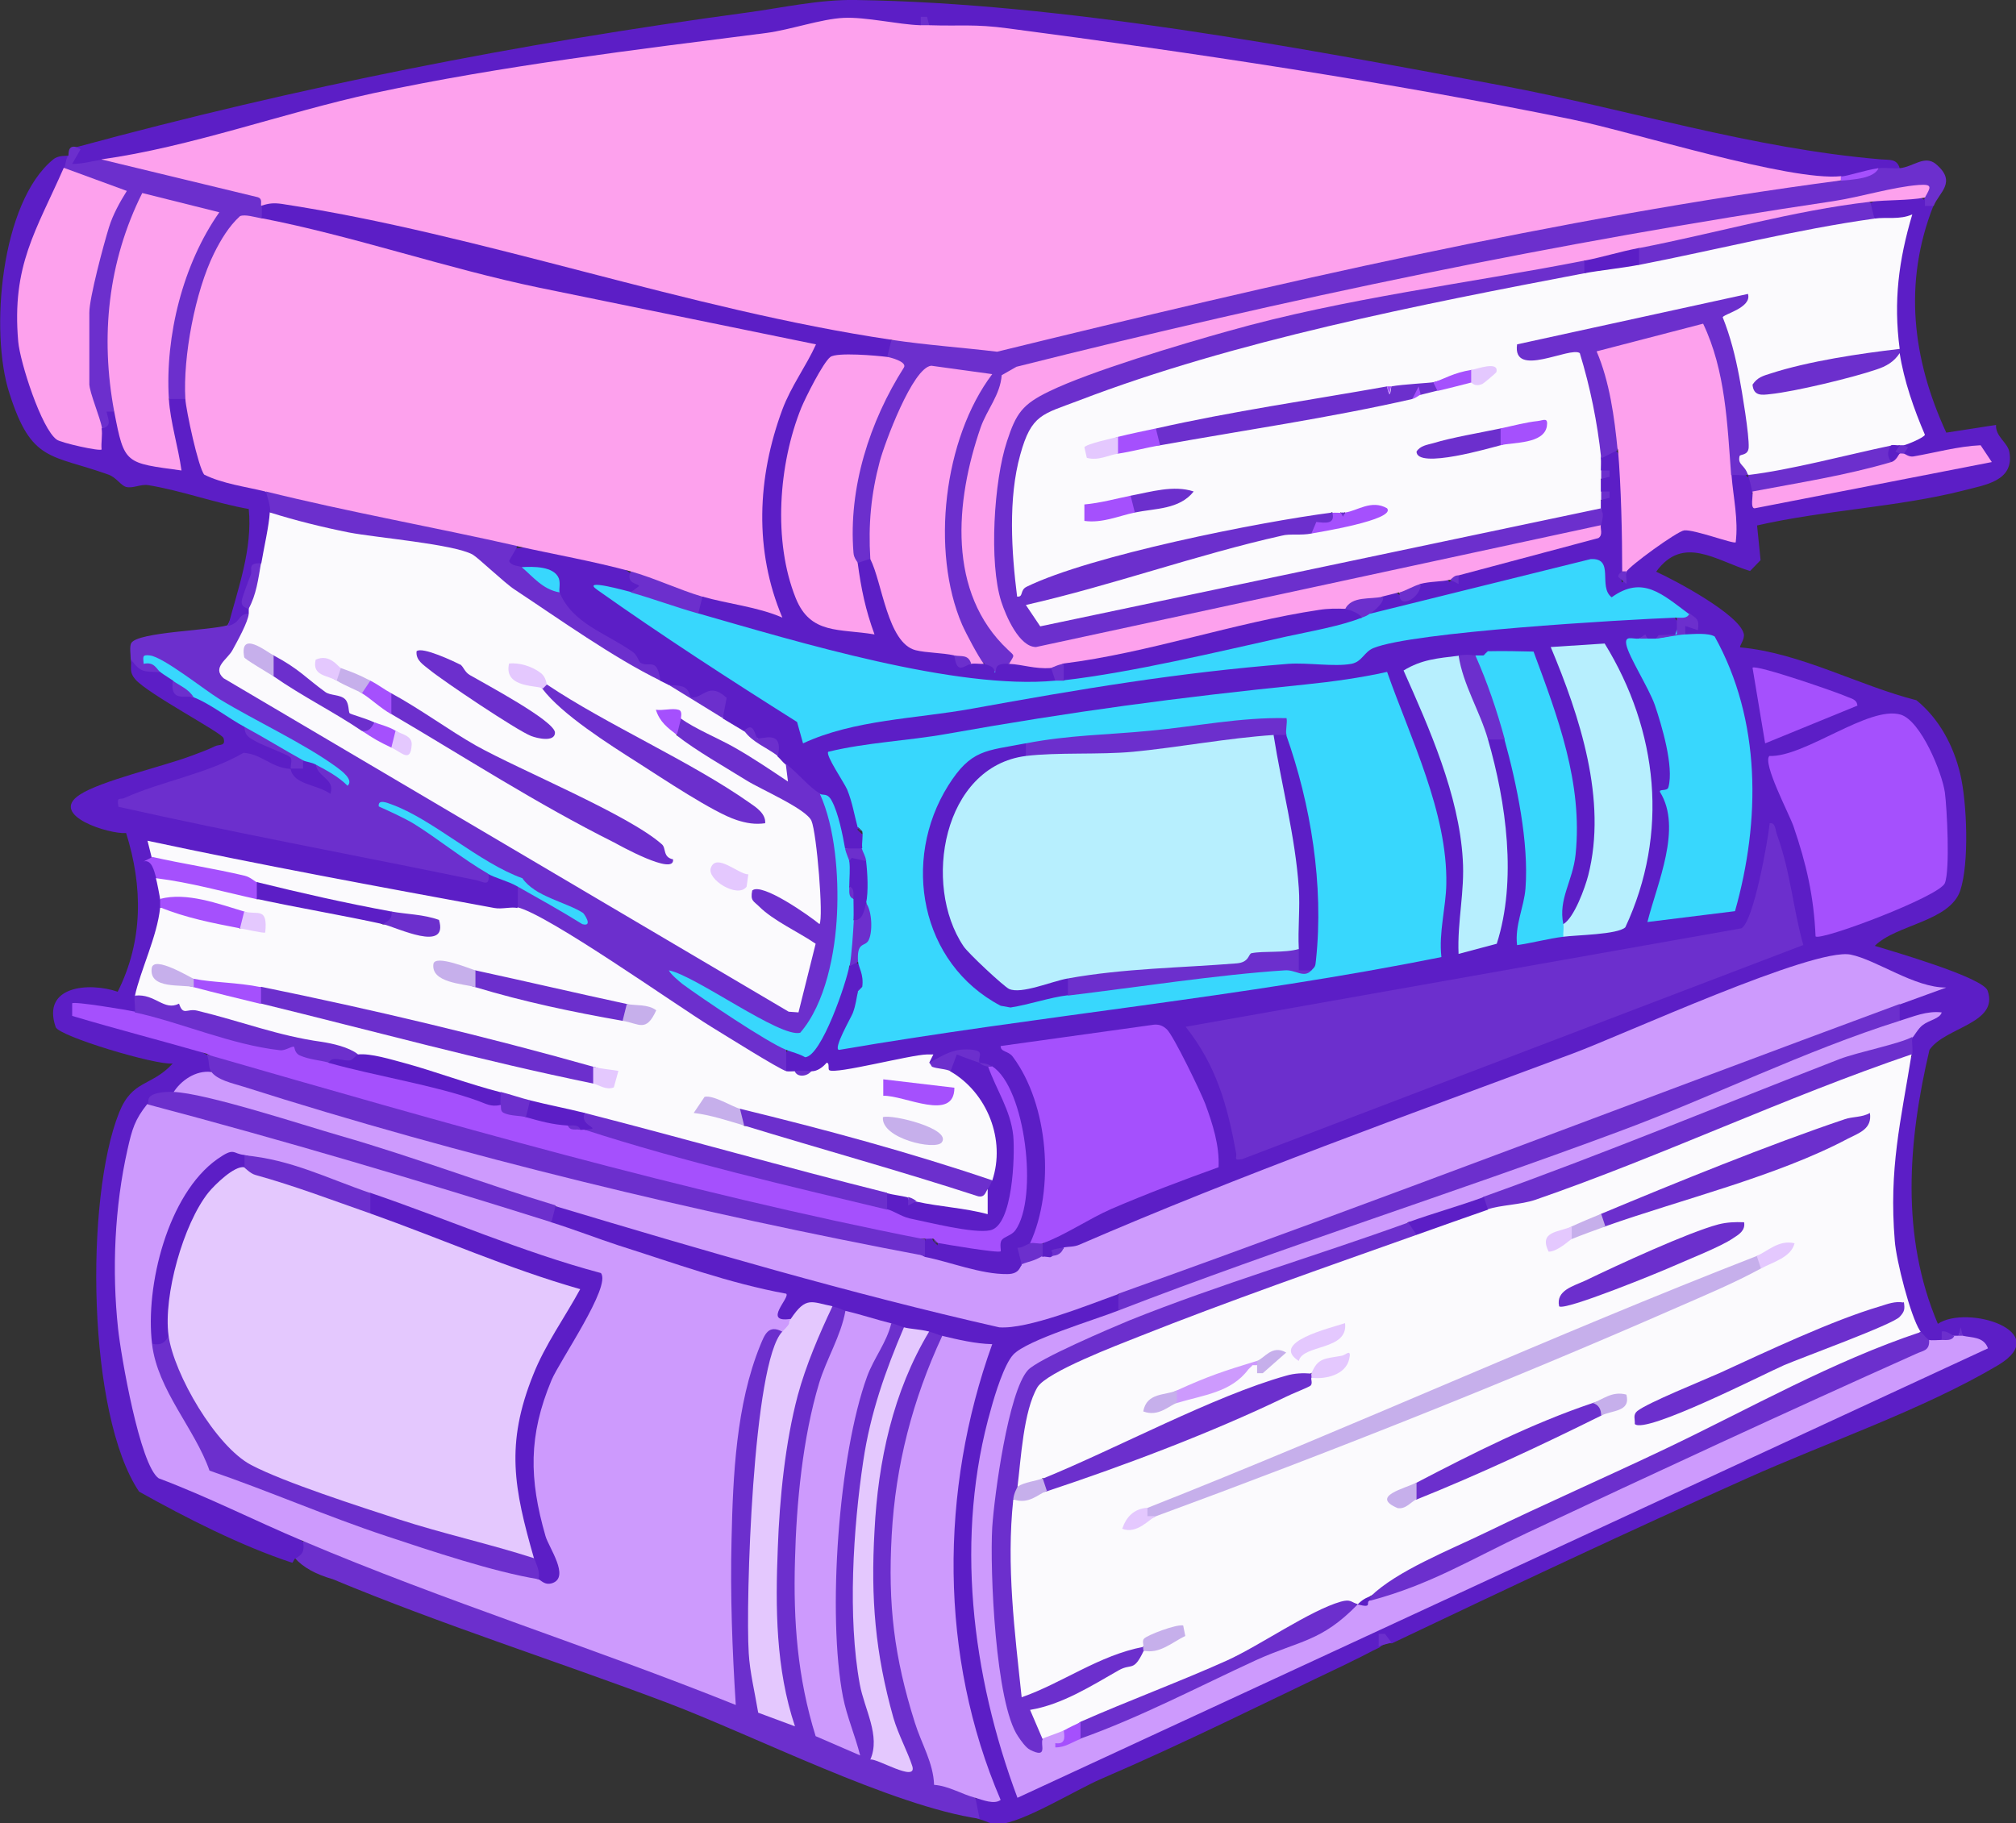 <?xml version="1.0" encoding="UTF-8"?>
<svg id="Layer_1" xmlns="http://www.w3.org/2000/svg" version="1.1" viewBox="0 0 575.4 520.4">
  <rect x="0" y="0" width="575.4" height="520.4" fill="#333333" stroke="none"/>
  <!-- Generator: Adobe Illustrator 29.6.1, SVG Export Plug-In . SVG Version: 2.1.1 Build 9)  -->
  <defs>
    <style>
      .st0 {
        fill: #6c2fcd;
      }

      .st1 {
        fill: #b7effe;
      }

      .st2 {
        fill: #e4c8fe;
      }

      .st3 {
        fill: #5c1ec6;
      }

      .st4 {
        fill: #38d7fd;
      }

      .st5 {
        fill: #cd9afd;
      }

      .st6 {
        fill: #fbfafd;
      }

      .st7 {
        fill: #a550fd;
      }

      .st8 {
        fill: #c6afeb;
      }

      .st9 {
        fill: #fda1ed;
      }
    </style>
  </defs>
  <g id="mPwRdv.tif">
    <g>
      <path class="st3" d="M549.4,56.4c1.6-.2,2.1.9,2.4,2.4-8.6,21.9-6,43.7,3.7,64.7l14.2-2.2c-.2,3.3,3.3,5,3.8,7.7,1.5,8.4-7,9.4-13,11-18.8,4.8-39.9,5.6-59,10l1,9.9-3,3.1c-9.8-3-19.1-10.4-26.8.2,5.5,2.5,23.7,12.2,25,17.7.4,1.6-1.4,3.6-1,3.9,17.3,1.6,33.5,10.8,50.3,15.1,6.5,5.3,10.6,13,12.5,21.1,1.9,8,2.6,25.3,0,33.2-3,8.9-18.3,9.7-24.4,15.8,5.2,1.6,30.9,9,32.2,12.8,3.3,9.4-12.2,10.4-16.6,16.9-6.1,26-8.3,53.1,2.4,78.2,8.4-5.6,33.2,2.2,17.2,11.8-21.4,12.7-49,22.1-71.9,32.4-34,15.2-67.5,31-101.1,47-1.5-.1-2.5.2-3.6,1.2-2.4,1.1-4.8,2.5-7.2,3.6l-2.4,1.2c-23.8,11.3-45.4,22.2-69.8,32.7-7.2,3.1-22.5,12.6-29.2,12.9-2.6.1-3.8-1-5.3-1.3-3.3-.9-4.6-4.2-1.2-6,.7-2.3,1.8-2.2,3.6-1.4-16.3-40.5-15.3-84.6-2.8-125.9-5.2.1-8.7-1.4-10.5-4.5-1.5,3.2-3.2,2.1-3.6-1.2-2,3-6.2,2.5-7.2-1.2-2.2,2.6-3,2.1-3.6-1.2-3.9,2.7-11,.6-13.2-3.6-2.3,2.6-3.2,2.2-3.6-1.2-1.1,1.8-3.2,2.2-6.4,1.2-2.1,2.2-4,3-5.6,2.4-4.1,4.2-7.9-.3-4.6-5-20.4-5.4-40.6-12-60.5-19l-3.2-3.6c-3.4-1.1-2.2-4.8,1.2-4.8l7.1.5c39.8,11.3,79.8,21.9,119.9,31.8,10.7-1.4,21.2-4.3,31.4-8.8l2.2,1.8c3.7.2,3,3.2,0,4.8l-.4,1.9c-9.6,3.5-18.9,7.7-27.9,12.4-17.3,36.5-13.5,84,1.5,121.3l269.9-125c-1.2-.4-2-1.5-2.2-3.3h-1.2c-.3,1-.7,1-1.2,0-1.3.3-2.5.7-3.6,1.2-.2,3.5-2.8,3.4-3.6,0-2.8,2.3-4.2.7-2.4-2.4-.9.2-2.3.5-2.8-.1-10.1-14.3-7.6-60.3-2.5-76l2.9-3c-3.3-1.6-3.1-2.9,0-4.8-.5-2.1-1.7-3.7-3.6-4.8-3.7-.2-3-3.2,0-4.8-.6-2.1.8-3.5,4.1-4.1-7-5-21.8-10.1-30.1-5.6-68.8,26.3-140.2,54-210.7,81.4l-1.9-2.2-3.6,2.4c-.5,3.2-1.6,3.1-2.4,0-3.4,0-3.3-2.8,0-3.6,2.1-4.5,11.3-8.8,16.5-11,9.5-4.1,19.2-7.8,28.9-11.5,1-.4,2.2-.6,3.3-.6,0-4.6-12.1-36.7-16.3-36.9-1.9-.1-38.3,3.4-38.3,5.3,5.2,9.5,8.4,19,8.9,30.2.3,7.3.2,21.4-6.6,24.6.4,2.1-.6,4.8-2.4,6,4,4.6-3.5,4.8-7.3,4.7-5.3-.2-17.9-2.8-20.2-7.1-3.5-.5-3.3-4,0-4.8.4-3.1,1.1-2.8,2.4,0l1.2,1.2c0-1,.4-1.8,1.3-2.2l13.7,2.1c14.4-11.2,8.7-36.4.5-50.3l-3.6-1.2c-1.6-2.7-6.1-4.7-9.5,0-1,.4-3.9.5-4.8,0-.7-.4-1.2-.8-1.2-1.1,0-.9,2.3-.3.7,1.1-1.3,1.1-31.9,6.6-33.1,2.4-1.5.7-3.3,1-4.8,0-.7,2.4-1.8,2.4-2.4,0-2.7-2-3.9-4.8,0-6,1.8-1.8,3.8-2,5.5-.2,4.7-7,7.5-15,9.8-23.1l2.6-.7c.9-2.5,1.7-2.9,2.4-1.2,4-.1,4.9,5.7,1.2,7.2l-1.2,1.2c2.3,1.2,2.6,3.6.8,7.2l-3.3,6.6c56-8,111.9-16.4,167.8-25l-1.3-.5c5-26.9-3.7-50.7-14.1-75.6.5-2.7.2-3-1.1-1-51.3,6.5-103.4,13.4-154.2,21.8,3.4,5.4,6.3,11,7.3,17.4l-1.9,2.4,1.2,1.2c3.5,1,3.3,3.7,0,4.8.4,2.4-4,2.1-4.8,0l-1.6-.3c-.4-6.1-2.2-11.2-5.6-15.2-4.5,3.1-8.3-4.5-9.6-8.4-2.6,1.2-3.6.1-2.4-2.4l-1.7-3.4c-3.1-1-5.7-2.3-7.9-3.8-1.5,3.3-7.2-.4-6-3.6-1.8-1.6-2.3-2.6-1.5-4.8-4.6-.3-9.3-1.9-14-4.8-2.3,2.3-2.9,2-2.4-1.2-6.6-5.4-13.9-10.3-21.8-14.7-6.4-3.3-8.7-6.8-7-10.5-2.8-4.1-5.7-5.4-10.8-7.2-5.1,5.9-8.8-6.3-1.2-6,10.2-1.6,24.2,1,32.4,7.2,5.3,4.2,5.3,6.2,0,6l-1.9,2,50.9,33.6,1.6,4.1c49.8-10.6,103.5-20.1,154.4-21.6l6.4-4.5c27.8-5.9,58.2-7.9,86.3-7.9l.7,1.6c6,2.3-1.5,5.8-6,6-.3,2.4-1.5,2.3-2.4,0-.8-.5-1.5-.3-2.4,0l-.9,2.5c6.5,12.2,13.1,25.5,11.8,39.8l-1.5,2.7c2.3,10.7,1.1,21.7-3.5,33,.9.4,17.5-2.1,19.6-2.5,1.4-.3,4.1-20.6,4.3-25.7.9-17.1-2-33.6-9.8-48.9-3.5.8-5.8,0-6.8-2.2-2-.6-1.6-2.6,1.2-6-4.3-.6-8.6-2.4-13.1-5.1l-3.5.2c-8.6,4.9-9.9-.4-10-8.1-20.8,4.5-41.7,9.5-62.6,15l-2-2c-.7-1.9.5-3.6,3.6-4.8,1-2.6,2.7-3.1,4.8-1.2,1.9,1.4,3.9.6,6-2.4-.2-3.9,6.7-4.3,8.4-1.2l2.4-1.2.4-2.6,38.7-9.7c-1.7-.3,0-1.5,1.6-2.1-3-1.1-2.5-3.4,0-4.8-2.3-.7-2.3-1.7,0-2.4.7-1.1.7-1.9,0-2.4-3.2-1.1-3.2-2.5,0-3.6.7-1.1.7-1.9,0-2.4-3.2-.8-2.9-2.1,0-3.6,0-3.5,2.1-5.1,4.8-2.4,3,4.1,4.1,9.6,3.3,16.4,1.2,7.2.5,13.4-2.1,18.4,0,3.4.4,3.4,1.2,0-1.4-3.7,6.2-8.8,9.6-10.6,8.4-4.4,10-4.1,19.3-.7l-1.1-13.9,2.2-2.4c.4-3,2-3,4.8,0,3.6.2,4.3,2.9,1.2,4.8,1.3.2,2.2.8,2.8,1.9l61-11.9c.2,0,.4-.4.5-1.3l-19.5,3.6c-1.7,0-1.8-1.4-1.6-3.1-.9-.4-.9-1.2,0-2.4-.5-2.5.8-3,2.7-3.7-2.3-6.3-4.2-12.8-5.8-19.5l1.9-3.2c-1.1-.3-1-.7,0-1.2l-2.8-3.4c-.6-10.7.2-21.2,2.3-31.6-3,.6-5.3,0-6.7-2.1-3.5.6-4.2-3.2-1.2-4.8,3.6-2.3,12.1-3.9,15.6-1.2h0Z"/>
      <path class="st3" d="M279.6,303.4l2.4,1.2c7.9,8.6,10.5,23.2,8.8,34.5-1.6,10.8-2.7,15-14.9,14.5-5.6-.3-21.4-3-22.7-8.2-3.4-1-3.4-3.8,0-4.8,2.2-3,5.1-2.4,6,1.2l2.4,1.2,3.1-1.8,14.9,2.3c.7-1.2,1.5-2.6,2.4-4.1-2.3-2.1-1.9-2.8,1.2-2.4l-1.8-2.4c2.4-9.7-1.8-20.2-10-25.8l-.2-3c-5.1-4.6,6-7.9,8.4-2.4h0Z"/>
      <path class="st0" d="M86.5,217c4.7,3.2-.2,6.3-3.6,2.4-3-2.8-7.6-5.3-13.7-7.4-2-1.9-2-3.2.5-4.6,6,.2,13.5,4.5,16.8,9.6h0Z"/>
      <path class="st0" d="M70.9,175.1c.6.1,1.1.3,1.6.6,2.2,1.5-5.2,13.4-7.6,15.6,54.4,32.1,108.4,64.1,162,96,.6-5.1,1.4-10.9,2.6-17.3l-13-8.3c-12.7-15.7,8.3-9.5,15.5-2.5,1.1-.9-.7-27.5-6.5-27.2-11.7-5.6-22.4-12.3-32.2-20.3v-2c-2-2.6-2.7-4.5,1.2-4.8l2.8-1c8.9,4.1,16.8,9.3,25,14.8.8.5,1.4.2,2.1-.6,3.9,3.1,6.5,6.6,9.6,8.4,8.7,14.2,9.1,38.6,3.9,54.7-2.4,7.6-6.4,19.6-15.9,14.5,1.8.7,2.7,1.7,2.4,3.9v6c-.2,1-.8,1.7-1.8,1.9-24.5-15.4-49.2-30.6-74-45.8l-1-2.8c-3.6,0-3.3-5.4,0-6,21.2,11.3,12.2,4.9.7-1.2-2.7-1.4-11.5-6.1-9.1-2.4,3.5,2.3,2,4.7-2.1,4.7-32.2-6.6-64.4-13.2-96.7-19.9-6.9,0-11.6-3.7-7.5-8.1l26.4-9.2c8.5-5.7,17.1-4.2,23.6,2.6,4.5,2.6,6.9,2.2,7.2-1.2.8-1.8,4,.8,3.8.7l-28.2-15.8c-6.5-4-12.8-8.2-19-12.6l-1,1.2c-2.5,5-7.9.6-8.4-3.6,0-1.3-.4-3.7.2-4.6,2.1-3.1,22.2-3.5,27.4-5,2.5-5,4.5-6.2,6-3.6h0Z"/>
      <path class="st0" d="M241.2,374.1l1.9,2.7c-10.6,23.7-14.3,49.1-14,75.3.1,11.8,1,31.2,5.5,41.7.1.3,6,2.9,6.3,2.8-7.8-31.9-6.1-69.9,3.4-101.9,1.6-5.2,5.7-14.8,10.1-17,1.5.4,2.6.9,3.6,1.2l.6,4.8c-13.3,33.7-17.6,75.1-7.2,109.6-.8,5.9,1.2,9.1,6,9.7-11.5-26.2-13.2-58.6-7.8-86.9,1.4-7.5,7.5-31.6,13.2-35,.8-.4,1.6-.8,2.4-1,1.4.4,2.7,1,3.6,1.2v5.7c-17,39-16.1,82.5.6,120.5,5,.7,8,2.6,9,5.7l1.2,6c-25.1-3.7-64.2-23.7-89.6-33.3-31.6-11.9-63.8-22.1-95-35.1-4.9-1.4-8.5-3.4-10.8-6-.7-2.4,0-3.8,2.4-4.8l5.9.7c37.7,13.4,75.2,27.3,112.6,41.7,4.6,5.6,5.3,4.5,2.2-3.4-3.6-21.5-1.1-63.1,4.1-85.1,1.4-5.9,6.2-23.1,12-13.8l.9,2.8c-5.9,17.3-13.7,90.5-5.5,104.3.1.2,3.6,1.5,3.8,1.4-5.5-37.3-4.9-78.5,11.5-113.4l3.7-2.2c1.7.3,2.7,1,3.6,1.2h0Z"/>
      <path class="st3" d="M37.4,188.3c2.9,3.9,3.7,3.3,8.4,3.6,1.7-1.8,4.3,0,3.6,2.4,1.1,2.3,3.1,3.9,6,4.8,3-1.5,11.2,4.1,14.4,6.6.3.2.2.9,0,1.8,0,2.7,1.6,3.2,3.5,4.3,1.4.8,8.7,3.6,9.5,4.3s0,2.5.2,3.4c-5.6-.3-8.3-4.3-13.5-4.6-10.3,6-23.4,8.1-34,12.9-1.4.6-2.2-.6-1.7,2.5,33.8,7.6,68,13.9,101.9,20.9,2.3.5,4.2,2.1,3.7-1.8,2-1.3,8.5,1.1,8.4,3.6v6l-1.7,2.3c-33.5-4.6-67-10.8-100.7-18.7l-2,2c1.5,2.5-2.1,1.3-2.1,1.1.5-1.5,8.5,1.7,3.3,4.9,3.5.8,4.6,4.3,1.2,6,2.5.3,2.4,1.5,0,2.4,2.3,1.5,2.6,4.1.9,7.8-1.1,5-4,15.5-8,17.4,3.2,1.1,3.4,3.6,0,4.8,0,1-.5,1.8-1.4,2.2l-10.8-1.7c11.8,2.2,22.7,6.1,32.5,11.6,3,1.6,4.5,2.7,1.2,4.8-2.5,3-6.1,4.9-10.8,6-1.3,1.8-3.7,3-7.2,3.6l1.1,2.5c-13.2,30.7-9.3,71.9,3.3,102.2l35.4,15.4,4.5,4.6c.5,2.5-.2,3.7-2.4,4.8-.3.6-.6,1.1-.7,1.1-14.6-4.8-30.3-12.8-43.7-20.3-14.8-22-15.5-83.7-5.7-108.2,3.8-9.5,9.1-7.3,15.3-14-4.9.5-32.5-7.8-33.4-10.4-4.1-11.8,9.5-12.9,17.7-10.1,7.3-14.6,7.2-30,2.4-45.3-4.7.4-22.2-5-13.3-10.9,6-4,23.8-8.1,31.8-11.1,2.2-.8,4.9-1.8,6.9-2.8,1.3-.6,3.1.1,2.4-2.3-.4-1.5-21.6-12.6-25.2-16.8-1.7-2-1.1-3.1-1.2-5.4h0Z"/>
      <path class="st3" d="M90.1,218.2c.7,3.9,5.6,4.1,4.2,8.4-4-2.8-10.5-2.5-11.4-7.2,1.2,0,2.4,0,3.6,0v-2.4c.7-2.5,3.7-1.2,3.6,1.2h0Z"/>
      <path class="st3" d="M542.2,48c-1.7,3.4-4.3,3.2-6,0-3.1,1.8-7.4,3-10.8,2.4-4.2,1.3-11.2,1.6-15.9,1-77.8-19.2-162-36.7-242.6-41.7l-1.8-2.4c-1.1-.7-1.9-.7-2.4,0l-2,2.3-15.4-1.9C177.9,16.4,106.6,26.9,40,46.1l-11-.5c-1.8,5.7-13.2,3.2-7.2-3.6C85.2,24.8,147.9,12.4,213.1,3.6c9.8-1.3,20.7-3.8,31.2-3.6,59.4.9,125.4,13.4,184.2,24.4,36.3,6.8,71.4,18,108.4,21.1,2.2.2,4.5-.3,5.3,2.5Z"/>
      <path class="st0" d="M551.8,58.8h-2.4v-2.4l-1.6-1.7c-85,12.7-172.3,31.2-256.9,52.2-2.2.6-8.1,13.7-9.1,17-6.7,22.1-8.9,44.8,9.4,62,.7,3.2,0,3.3-3.1,3.4-1,4.5-7.3,5-7.2,0-4.6-1.7-7.3-7-9-11.6-8.1-22.3-5.2-48.5,6.9-68.9.1-.7-12.1-2.5-12.8-2.2-6.8,2-18.4,42.7-15.3,49.3l-2.2,3.5c1,3.3-1.7,4-3.6,1.2-2.7,1.3-3.2,0-3.6-2.6-2.8-17,5.4-38.6,13.9-53.1-1.6-.2-1.9-1.3-1.9-3-3.4-1.1-2.2-4.8,1.2-4.8,9.6-1.6,19.6-1.2,30,1,74.5-18.4,149.4-35.7,225.4-46.8l15.6.3c3.6-.9,7.2-2.1,10.8-3.6,1.9-.2,4.1.2,6,0,3.8-.4,7-3.8,10.2-1.2,6.2,5.2.9,8.1-.6,12h0Z"/>
      <path class="st3" d="M19.4,44.4c1.8,2.6,1.4,3.8-1.2,3.6l1.1,3.4C7.2,72.4,1.9,98.1,14.9,119.9c3.3,5.4,10.4,8.2,14.1,2.5.3-7.6,1.5-9.2,3.6-4.8l2.7,1.2c1,9.7,3.8,12.2,13.5,12.8l-2.7-14.8,2.2-2.8c0-3.5,4-3.4,4.8,0l2.5.9,4.5,18.9,14.3,3.7,1.5,2.8c3.4,1.7,4.9,3.7,1.2,6,3.9,1.2,1.4,14.1-2.4,14.4-2.4,3-4,9.4-3.6,13.2,1.1.4,1.1.8,0,1.2-3.6.4-2.1,2.5-6,3.6,2.9-10.9,7-22,5.9-33.4-9.6-1.7-19-5.2-28.6-6.8-2.2-.4-4.4,1-6.4.5-1.5-.4-2.8-2.7-5-3.5-16.5-5.9-22-3.4-28.3-23.2C-3,94.9.2,57.7,15.2,45.5c1.6-1.3,3.8-.9,4.2-1.1Z"/>
      <path class="st0" d="M21.8,42l1.2.6-2.4,4.2c2.9,0,5.6-.8,8.4-1.2,5.9-1.5,45.5,7.5,46.9,9.7,1.2,1.9.9,2.4-1.3,3.5,3.3.7,3,2.1,0,3.6-.8,2-2.5,2.4-4.9,1.4-10.8,13-13.8,31.3-14.3,47.9l-2.3,2.2h-4.8l-2.5-3.3c-.7-17.2,5-33.7,12.2-48.8-.3-.8-15.7-4.4-16.1-3.7-8.8,13.2-9.6,39.5-7.4,55l-1.7,4.4h-2.4c.5,2.3,1.6,4.1-1.2,4.8-3.8.2-7.2-10.7-3.6-12.6-.9-.2-2.1-.5-2.4-1.3-.6-1.6-1-18.7,2.4-19-.6,0-1.1-.2-1.6-.5-2.3-1.4,5.7-29.5,8.6-32.8l-13.5-5.3-.8-2.8c.5-1,.4-2.6,1.2-3.6.2-.1-.4-3.2,2.4-2.4h0Z"/>
      <path class="st0" d="M397.1,468.8c-.9.5-2.3.6-3.6,1.2v-3.6h1.8l1.8,2.4h0Z"/>
      <path class="st0" d="M386.3,473.6l-2.4,1.2c.8-.4,1.6-.8,2.4-1.2Z"/>
      <path class="st6" d="M548.2,380.1l-5,4.3c-51.5,23.5-102.2,47.3-152.1,71.2-.6,1.5-2,2.4-3.6,2.4-24.7,12.2-50,23.5-76.1,34l-3-.4c-.6,3.1-2.2,4.6-4.8,2.4-.9,2.3-4.4,5.5-6,2.4-3.2,2.5-6.3-7.8-5.1-9.4,11.6-5.1,22.9-10.3,33.8-15.8,2-2.1,2-2.5,0-1.2-.7,1.5-2,2.4-3.4,3.1-4.5,2.2-30.6,14.3-32.5,12.6-3.3-2.9-6.1-50.5-3.1-55.5.5-.8,1.1-1.5,1.8-2.2,2.1-1.9,7.5-4.9,9.6-2.4l2.3-2.5c24.6-9.4,49.5-19.8,73.2-29.9,4.4-2.9,4.4-3.3,0-1.2-2.2,2.1-5.5,3.4-9.7,3.8-21.7,8.7-43.3,17.7-64.8,26.9l-2.2-.8c-.6,3.5-4.5,4.7-7.2,2.4l-2.2-1.8c.3-13.3,2.2-31,17-35.4,28.6-12.5,59.7-23.6,90.1-33.8,2.9-1,5.9-1.4,8.9-.9,3.8-4.8,14.5-8.3,20.4-7.2,2.4-3,6.5-4.6,12.1-4.8,34.5-13.7,69.1-26.9,103.9-39.5h5.1c-3.1,19.3-6.5,32.6-4.8,53.3.4,5.5,4.4,21.3,7.2,25.7h0Z"/>
      <path class="st6" d="M535,62.4c3.4-.5,7.2.4,10.8-1.2-3.9,13.1-5.4,24.8-3.6,38.4-7.5,3.7-7.5,4.1,0,1.2,1.2,7.8,4.1,16.1,7.2,23.3-.2.8-5,2.8-6,3-.4,1-.8,1-1.2,0-1.6,2-2.4,2-2.4,0l-2.4,3c-11.7,2.8-23.4,5.3-35.2,7.4l-3.2-2c-4.1-.4-5.5-6.1-2.2-8.2-1-12.3-3.5-24.7-7.1-36.8l1-2.3-55.3,12.1h3.6c10.5-3.1,14.9-4.3,16.8,9.8,2.7,7.4,3.1,14.3,1.1,20.6.1,1.2,0,2.4,0,3.6,1.9.4,1.7,1.4,0,2.4,0,1.2,0,2.4,0,3.6,1.7.7,1.7,1.7,0,2.4v2.4c.3,1.1.2,2.2-.9,2.6l-158.1,33.2c-3.1,1.1-8.3-7.9-6.4-9.3,24.4-8.1,49.4-15.1,74.5-21,2.6-.6,7.5-1.4,8.2,1.6,3.1-2.2,6.8-3.6,11-4.2l-1.4-1.8c-.3.6-.7.6-1.2,0-.5,3.1-1.5,2.9-2.4,0-2,1.1-4.1,2.2-6.4,3.3-26.9,4.5-54.6,9.7-79.8,19.9-.4,1.7-3.4,3.1-4.9,1.9-3.2-2.6-2.7-24.4-2.4-29.7,1.7-24,9.4-27.1,31.1-33.7,42.7-13,85.9-25,130.3-31,1.3-.2,2.6.3,4,.9,3.1-3.4,11.5-5.2,15.6-2.4,1-.8,2.1-1.6,3.2-2.3s2.2-1.2,3.4-1.4c17.6-4,35.4-7.6,53.2-10.8,2.6,0,5,.3,7.4,1.3h0Z"/>
      <path class="st9" d="M74.5,62.4c2.3-.8,4.6-1.2,7-1,50.3,14.1,100.4,24.4,150.3,34.3,2,1,3.3,2.1,2.6,4.3-14.1,22.3-19.4,49.1-9.7,74.3.1,1,0,2-.4,2.7-1,1.5-19.4-2.7-22.2-3.8l-1.7-2.9c-5.8,2.6-16.4-2.6-20.4-7.2-10.7-2.9-21.6-4.8-32.4-7.2-17.5-.2-36.1-4.6-53.3-8.8-6.6-1.2-13.2-2.6-18.6-6.8-5.7-1.4-12.1-2.2-17.4-4.8-1.7-2-5.2-18.4-5.4-21.6-.7-12.1,2.8-30.7,8.2-41.6,1.9-3.8,4.2-7.7,7.4-10.6,1.4-.6,4.3.3,6,.6h0Z"/>
      <path class="st5" d="M157.3,348.9c6.7,2.1,13.1,4.6,19.2,6.6,15.8,5,31.5,10.8,47.9,13.8,1.2,1.1-6.9,8.4,1.2,7.2,3.5,1.7,1.1,5.4-2.4,3.6-3.9-2.1-5,1-6.2,3.9-6.9,16.9-7.8,37.3-8.2,55.3-.4,15.9.2,31.6,1.2,47.4-40.8-16.4-83-29.6-123.5-46.8-13.8-5.8-27.1-12.6-41.2-17.9-5.4-3.7-10.8-35.2-11.6-42.7-1.8-16.7-1-34.8,2.7-51.2,1.3-5.8,2.1-8.5,5.6-12.9,3.1.2,6.2.4,9.3.8s6.1.9,9.1,1.6c32.6,8.5,66,17.4,96.7,31.1h0Z"/>
      <path class="st6" d="M76.9,146.3l5.6-.9c17.6,3.7,35,7.1,52.4,10.3,16.1,12.6,33,25.6,51.1,35.6l2.4,3c.8.4,1.6.8,2.4,1.2,2.7.6,4.8,1.8,6.4,3.8,4.3-.1,9.3,1,9.1,5.8l6,3.6c3.1,1.5,6.2,3.3,9.2,5.5l.4,1.7c.8.7,1.5,1.7,2.4,2.4l.6,4.8c-5.1-3.4-10.1-6.8-15.4-9.8-4.6-2.6-11-5.2-15.2-8.2-2.6-1.4-3,.2-1.2,4.8,5.6,4.4,13.9,9.1,20,12.9,4.2,2.6,17,8.1,18.5,11.5,1.5,3.4,3.5,27.8,2.3,29.5-2.9-2.4-16.5-12-19.2-9.6-.6,3,.4,3,2,4.6,4,4,11.3,7.3,16.1,10.6l-4.9,19.6-2.8-.2L63.8,193.6c-3.4-3.1,1.2-5.4,2.6-8.1,1.3-2.4,4.5-8.1,4.6-10.4,0-.4,0-.9,0-1.2-.7-3.6,1.4-10.4,3.6-13.2.7-4.2,2.2-10.7,2.4-14.4h0Z"/>
      <path class="st6" d="M147.7,259c8.8,2.1,44.9,27.7,55.3,34.1,3.3,2,19.5,12.2,21.5,12.7.6.1,1.7,0,2.4,0,1.5.9,3.2.7,4.8,0,1.6,0,3.2-1.2,4.2-2.4,1-.1.3,1.8.8,2.1,1.9,1.2,23.1-4.4,27.9-4.5.6,0,1.2,0,1.8,0l-1.2,2.4c4.3-1,6.3-.1,6,2.4,10.6,6.1,15.9,19.6,12,31.2-3.6,0-7.4,0-10.9-1-17.1-4.7-34.2-9.5-51.3-14.5-3.5-1-6.7-2.9-9.8-4.9-1.9.7-1.5,2.3,1.2,4.8,4-.1,7.9.2,11.8,1.1l57.7,16.9v7.2c-6.6-1.8-13.7-2.1-20.4-3.6-1.2.2-2.2.2-2.4-1.2-2-.5-4.1-.7-6-1.2-5,0-10.1-.3-15-1.3-23.8-4.8-48.9-12.5-71.3-21.4-4.9,2.4-12.3,1-15.6-3.6-3.2,2.7-7,1.5-8.4-2.4-.6.5-1.3.9-2,1.1-1.8.6-31.8-7.6-36.6-9.5l-2.2-2.4c-20.9-2.8-41.5-7.6-61.8-14.4l-1.7-2.4c1.5-7.1,6.4-17.1,7.2-25.2,6.7-1.1,17.9,1.3,22.8,6,.2-.9.7-1.9,1.6-2.1,2.4-.7,5.9,1.4.8,0-.8-.2-1.1-1.6-1.2-2.7l-2.4,1.8c-6.6-2.4-13.5-3.7-20.5-4l-1.1-1.4c0-.3-1-5.5-1.2-6,8-3,22.2.6,28.8,6,11.7-1.1,25.6,1.9,36,7.2,2.6-.6,4.1-1.4,2.4-3.6-12.6.7-27.5-2-38.4-8.4-.6.7-1.4,1.4-2.4,1.4-2.6,0-23.6-5.2-25.3-6.4-.8-.6-1.6-1.4-2.3-2.1l-1.2-4.8c32.7,7,65.9,13.1,99,19.2,2.1.4,4.8-.4,6.6,0h0Z"/>
      <path class="st5" d="M303.6,356.1c1.5-.3,2.9-.1,4.5-.8,45.9-19.9,93.5-36.9,140.9-54.6,14-5.2,68.6-30.3,79.2-28.2,7.4,1.5,18.3,9.5,27.3,9.4l-13.2,4.8c-63.5,27.8-129,51.4-194.4,74.6-9.4,3.3-18.9,6.2-28.7,8.1-8.6,3.1-25.8,10.1-34,9.5-42.8-9.7-84.7-22-126.7-34.6l-4.3.4c-34.6-11.6-69-21.7-103.2-30.2l-1.6-2.5c2.2-3.6,6.5-6.5,10.8-6,1.9-.7,3.9-.4,5.9.9,61.9,19.2,122.5,32.9,185.9,47.1,4.2.9,8.1,2.8,12,4.8,7.1,1.4,16,5,23.5,4.9,3.6,0,3.6-2.3,4.1-2.5-.3-3.5,3.6-4.6,6-2.4.5-.3,2.1.3,2.4,0l3.6-2.4h0Z"/>
      <path class="st4" d="M244.8,236.2c-1-3.7-1.5-7.1-3-10.8-.8-1.9-6.3-9.9-5.4-10.8,11.1-2.7,22.6-3.1,33.8-5.1,36-6.4,65.8-10.4,102.3-14.1,7.8-.8,15.8-1.9,23.4-3.6,6.6,18.8,17.3,40.2,16.9,60.6-.1,6.6-2.2,13.8-1.4,20.8-56.9,11.5-114.8,16.7-171.9,26.5-1.9-.1,3.5-9.4,3.9-10.5.9-2.4,1-4.1,1.5-6.3l1.2-1.2c.5-3.6-1.1-5.6-1.2-7.2l-1.1-.5c1.6-5.3,2.8-10.8,3.5-16.3-2.5-1.9-3.6-10.9,0-12-3.2-1.2-3.6-2.4-1.2-3.6-.2-1.5.3-3.4,0-4.8l-1.2-1.2h0Z"/>
      <path class="st0" d="M514.6,269.8l-160.1,61.1c-2.6.4-1.4-.3-1.7-1.8-2.5-13.6-5.6-24.9-14.4-36l158.6-28.1c3.5-1.8,7.6-25.1,8.1-30,1.7-.3,1.6,2,2.1,3.3,3.9,10.8,4.5,20.8,7.5,31.5Z"/>
      <path class="st5" d="M542.2,291.4c3.9-1.2,7.7-2.9,12-2.4-.5,1.8-3.6,2.2-5.4,3.6-1.3.9-2.6,3.4-3,3.6l-.9,2.8c-35.3,11.7-71.2,25.1-107.7,40.3-4.5,1.3-9,2.1-13.7,2.4-5.1,5-14.5,8.1-21.6,7.2l-3.2,2.8c-33,10.8-65.1,22.9-96.1,36.5-7.7,2.9-9.2,6.1-11.4,13.6-7.2,25-7.9,59.5-1.7,84.7.9,3.6,3.5,12.8,8,9.9.2-.3,4.9-1.8,6-2.4l4.8,2.4,2-2.4c26.5-11.7,52.3-23.7,77.2-36l3.6-1.2c50.7-25.8,106.3-51,159.5-74.3.8.2,2.5,0,3.6,0,.3-1.1,1.5-1.5,3.6-1.2.4,0,.8,0,1.2,0,.2-1.1.6-1,1.2,0,2.5.6,6,.2,7.2,3.6l-277,128.3c-13.1-35-18-74.8-7.5-111.2,1.1-4,3.7-12.5,6.3-15.3,3.9-4.2,23.5-10,30-12.6l6.2-4.1c71.8-26,142.8-52.4,212.9-79.1l3.9.4h0Z"/>
      <path class="st4" d="M482.2,175.1c2.2,2.9-2.9,4.7-3.6,1.2-15.5.6-75.5,4.1-86.6,8.7-2.7,1.1-3.2,3.9-6.3,4.5-5,.9-12.4-.4-18,0-31.5,2.5-59.4,7.2-90.3,12.8-16,2.9-33.6,3.1-48.2,9.9l-1.7-6.1c-19.2-12.1-38.5-24.6-57-37.7-5-3.5,8.7.4,9.6.6,5.9-2.2,15.3,1,19.2,6l3.8-1.4,40.7,11.1c18.4,5.2,35.3,7,54.1,7.9,1.4,0,2.5.3,3.2,1.7.7-2.3,1.7-2.3,2.4,0l4.1-2.9c26.2-4.9,52.1-10.1,77.8-15.6l3.2.6c-.5-3.1,0-3.2,2.4-1.2l63-15.6c7-.4,2,7.9,6,10.9,8.9-6.4,14.5-.8,22.1,4.8h0Z"/>
      <path class="st9" d="M288,189.5c1.6-2.7,1.7-2.1-.3-4-17.4-16.3-15.1-42.4-7.8-63.5,1.8-5.1,5.6-9.3,6-14.9l4.2-2.4c77.1-19.4,154.6-35.6,233.3-47.3,7.8-1.2,16.7-4,24.2-4.6,4.2-.3,3.4.7,1.8,3.6-5,.9-10.7.6-15.6,1.2l-5.4,3.1c-19.2,3.8-38.3,7.5-57.4,11.1l-3.2-1c-2.8,4.2-11.4,5.7-15.6,3.6-2.1,2.2-4.7,2.7-7.5,3.2-28.7,5.5-57.3,10.9-85.9,17.1-12.1,2.6-56.5,15.4-63.9,22.5-10.4,10-13.8,55.8.7,65.1l159.4-34.4,1.9,2c-.2,1,.7,2.8-.7,3.7l-40.1,10.7c-.3,1.4-1,1.5-2.4,1.2-2.1.6-5.4.4-8.4,1.2-1.4,2.1-4.2,4.7-6,2.4-1.6.4-3.2.8-4.8,1.2-2.7,2.6-6.3,3.9-10.8,3.6l-2.1,2.3c-21.5,3.5-42.9,8-64.3,13.5-5,1.8-9.7,1.7-13.9-.2-.3,3.1-1.5,3.6-3.6,1.2-1.2,3.2-11.7,2.8-12-1.2h0Z"/>
      <path class="st0" d="M452.2,74.4c3.4,0,3.3,2.8,0,3.6-46.7,8.9-99.9,19.3-144.2,36.3-10.5,4-13.6,3.9-16.8,15.5-3.5,12.5-2.5,27.8-.9,40.5,1.9.2.7-1.8,2.7-2.8,18.2-8.9,66.3-18.5,87.3-21.2,4.7,1.8,1.4,3.9-2.5,4.1l-3.5,1.9c-3,.6-6.2,0-8.4.6-24.2,5.4-48.8,14.3-73.1,19.8l4.1,6.1,160.1-33.7c0,1.5,1.1.4,0,4.8l-161.3,34.8c-4.8,0-8.6-8.9-9.9-12.9-3.6-11.1-2.1-34.7,1.6-45.8,2.6-8,4.4-10.6,12.1-14.3,11.7-5.7,37.8-13.5,51.1-17.2,33.2-9.4,67.9-13.5,101.6-20.1h0Z"/>
      <path class="st7" d="M294,354.9c7.1-15.4,5.3-39.5-4.9-53.2-1.3-1.8-3.5-1.3-3.5-3.1l43.8-6.1c1.5-.1,2.5.3,3.6,1.3,1.9,1.7,9.8,18.1,11,21.3,2.1,5.7,4.1,11.9,3.8,18.1-10.3,3.7-20.6,7.6-30.6,11.9-6.4,2.8-13.4,7.6-19.6,9.8-.6,3.1-2.6,3-3.6,0h0Z"/>
      <path class="st7" d="M518.2,267.4c-.5-11.5-2.6-20.7-6.3-31.5-1.2-3.5-8.9-18-6.9-20.1,10.1.4,28.4-14.5,37.5-11.8,5.8,1.8,11.8,16.6,12.6,22.2.6,4.5,1.5,22.1,0,25.9s-35.5,16.6-36.9,15.2h0Z"/>
      <path class="st5" d="M268.8,381.3c4.6,1.1,9.6,2.3,14.4,2.4-15,41.7-15.2,89.1,2.4,130.1-1.8,1.4-5.2,0-7.2-.6-3.9-1-7.6-3.4-11.8-3.7-.2-6.3-3.6-11.7-5.5-17.8-5.9-18.7-7.7-33.6-6.6-53.4,1.1-20.1,6-38.8,14.4-56.9h0Z"/>
      <path class="st4" d="M481,181.1c2.3-.1,6.6-.5,8.4.6,13.3,23.9,13.1,52.6,5.8,78.4l-25,3.1c2.8-11.1,10-26.8,3.6-37.1-.4-1,2.1-.1,2.4-1.4,1.6-5.9-1.9-17.6-3.9-23.5-1.7-4.8-7.4-13.7-8.1-17.1-.6-2.9,1.8-1.6,3.6-1.8,1.1-.6,1.9-.6,2.4,0,.8,0,1.6,0,2.4,0l5.5-1c.9-3.1,1.8-3.1,2.9-.2h0Z"/>
      <path class="st7" d="M38.6,289l3.8-1.6c12.4,4.1,25,7.5,37.7,10,3.5.5,12.9,2.2,13.6,5.9,16,.3,35.3,4.6,49.2,12,3.9,0,6.3,1.2,7.2,3.6,2.4-2.9,10.7-1,12,2.4l3.6,1.2c.3-1,.7-1,1.2,0,3.4-.1,6.8-.2,10.1.6,22.4,5.8,44.8,11.6,67.2,17.5,1.6.4,3.1,1.1,4.6,1.9s3,1.7,4.4,2.7c1.8.4,3.9,2,6.4,2.6,5.4,1.1,18.3,4.4,23,3.4,6.5-1.3,7.1-21.3,6.6-27-.8-7.4-4.8-13-7.2-19.8h1.2c9.5,6.1,13.2,37.6,6.6,46.8-1.1,1.5-3.2,1.8-3.9,2.8s-.1,3-.3,3.2c-.6.6-15.8-2-18-2.4l-1.2-1.2c-.7-.1-1.7.1-2.4,0-2.5.1-5,.2-7.4.1-2.5,0-4.9-.2-7.3-.7-59.2-11.9-119.2-28.7-177-45.9-2.3-.7-4.5-1.7-6.8-2.8s-4.4-2.3-6.5-3.5c-12.8-3.7-25.7-7-38.4-10.8v-3.6c.6-.6,15.7,1.9,18,2.4h0Z"/>
      <path class="st9" d="M461.8,128.3l-2.7-2.7c-.8-2.8-5.3-24.7-5-25.9.6-2.4,31.6-10.3,33.2-9.1,6,4.6,9.9,35.9,8.4,43.3-.1.6-.7,1.2-1.5,1.7.5,6.4,2,12.7,1.2,19.2-.5.6-11.8-3.7-14.7-3.4-2.1.3-15.7,10.2-16.5,11.8-.3,1.1-.7,1-1.2,0,0-10.5-.3-24.4-1.2-34.8h0Z"/>
      <path class="st1" d="M446.2,263.8c3.1-1.8,6.2-10.4,7.1-13.9,5.5-21.5-2.4-45.4-10.7-65.2l15.4-1c15.3,24.9,18.4,54.2,5.9,81-2.2,2.1-14,2.2-17.7,2.7-3.2-1.1-3.2-2.6,0-3.6h0Z"/>
      <path class="st4" d="M424.7,185.9c4.3-.1,8.7,0,13,.1,6.9,18.6,14.1,37.5,12,57.9-.8,7.7-5,12.7-3.5,19.9.2,1-.1,2.5,0,3.6-4.1.5-9,1.8-13.2,2.4-.7-5.6,2-10.9,2.4-16.2,1-13.1-2.5-29.9-6-42.5-5.3-5.8-9-16.2-8.4-24,.8,0,1.6,0,2.4,0l1.2-1.2h0Z"/>
      <path class="st0" d="M542.2,286.6v4.8c-27.3,8.6-53.6,21.8-80.4,31.7-47.3,17.6-95.5,32.8-142.6,51v-4.8c74.6-26.7,148.7-55.2,223-82.7h0Z"/>
      <path class="st0" d="M264,353.7v4.8c-64.1-12.1-132.4-28.5-194.5-48.3-3.2-1-7.6-1.9-9.3-4.4-.8-1.2-.4-3.4-1.2-4.8,67.3,19.4,136.2,39.3,205,52.8h0Z"/>
      <path class="st1" d="M416.3,187.1l2.8,1.8c1.2,2,7.2,19.3,6.8,20.6-.2.6-.6,1.1-1.2,1.6,5.2,18,8.3,40.2,2.5,58.3l-10.9,2.9c-.4-9.2,1.8-17.8,1.2-27-1.1-18.4-9.5-37.3-16.9-53.9,5.2-3.2,9.9-3.5,15.6-4.2h0Z"/>
      <path class="st2" d="M237.6,372.9c-3.8,8-7.6,16.9-9.9,25.4-3.6,13.5-5.2,29.6-5.7,43.5-.7,17.1-.6,34.6,4.9,51l-10.5-3.9c-.9-5.5-2.4-11.6-2.7-17-.9-14.2,1.1-83.1,9.6-91.8,3.1-3.1,1.2-1.9,2.4-3.6,4.4-6.6,5.9-4.8,12-3.6Z"/>
      <path class="st0" d="M550.6,382.5c.2,3.2-1.8,3-3.8,4-37.1,16.6-74.6,34-111,51.1-16,7.5-27.4,14.7-44.6,19.3-.9-.4-.9-.8,0-1.2,7.5-7.3,22.5-13.2,32.8-18.2,16.7-8.1,34.5-15.9,51.5-24,24.1-11.5,47.3-24.8,72.8-33.3.4.5,2,2.3,2.4,2.4h0Z"/>
      <path class="st2" d="M265.2,380.1c-10.3,17.1-14.6,37-15.6,56.9-1.1,19.3.2,34.9,5.4,53.4,1.4,4.8,4.1,9.7,5.4,13.8,1.4,4.8-10.4-2.5-12-1.9,3-6.8-1.7-14.4-3-21.5-3.5-19.1-1.9-44.5,1-63.8,2-13.5,6.3-25.7,11.6-38.1,1.9.5,4.3.5,7.2,1.2h0Z"/>
      <path class="st0" d="M457,130.7c-1.1-10.2-3.1-20.1-6.1-29.9-2.8-2-19.3,7.4-17.9-2.5l65.9-14.4c1.2,4-7.2,5.8-7.2,6.7,2.2,5.5,3.6,11.1,4.7,16.9.8,4.2,2.9,16.8,2.7,20.3-.2,2.3-2.4,1.8-2.6,2.4-.6,2.6,1.5,2.4,2.4,5.4,12-1.4,28.4-5.8,40.8-8.4.7,1.3,1.3,3.3,0,4.8-2.8,3.3-6.7,5.1-11.7,5.5-8.5,2.3-19.7,5.1-27.9,2.9-.3-1.6-.7-3.3-1.2-4.8-1.6.2-3.2-.1-4.8,0-1.1-14.6-1.6-29.8-8-43.2l-30.4,7.9c3.7,8.6,5.1,18.9,6,28.2l-4.8,2.4h0Z"/>
      <path class="st0" d="M545.8,296.1c-.2,1.5.2,3.3,0,4.8-36.5,12.4-71.2,29-107.6,41.6-4.1,1.4-10.1,1.5-13.5,2.7-3.3,1-4-1.7-1.2-3.6,34.4-12.3,67.6-26.1,101.6-39.3,5.3-2,17-4.3,20.7-6.3h0Z"/>
      <path class="st0" d="M49.4,311.7c9.3.3,37.2,9.5,48,12.6,20.5,5.9,40.7,13.6,61.2,19.8l-1.2,4.8c-38.1-12-76.5-23.4-115.1-33.6.2-.2-.4-1.7.8-2.5,1.4-1,4.6-1.2,6.5-1.1h0Z"/>
      <path class="st0" d="M147.7,155.9l-2.4,4.2c.6,1.6,3.1,1.4,3.6,1.8,5.2,1,8.8,3.4,10.8,7.2,3.8,9,13.1,11.5,20.9,17,1.3.9,1.7,2.8,2.2,3.1,2.6,1.5,4.7-1.8,5.7,5.1-13.5-6.6-28.9-17.6-41.6-26-2.8-1.8-10.3-9-12-10-5.5-3-27.5-4.8-35.3-6.3-7.5-1.5-15.2-3.4-22.5-5.7.1-2.1-.7-4-1.2-6,23.8,5.9,48.1,10.2,71.9,15.6h0Z"/>
      <path class="st4" d="M241.2,242.2c3.1.4,3.8,1.3,1.2,3.6,3.7.2,3.5,6.6,0,7.2l1.2,3.6c2.8.9,2,4.5,0,6,2.9,3,2.4,7.4-1.2,13.2-.8,4.6-7.9,25.7-12.6,26-1.7-1-3.6-1.4-5.4-2.1-5.5-2.2-24.2-14.8-29.6-18.8-1-.8-3.4-2.8-3.9-3.9,7.5,1.4,31.9,19.4,37.5,17.8,7.2-8.3,10-22.8,10.5-34,.5-10.7-.5-24.5-4.9-34.2,1,.6,2.1-.4,3.4,2,1.9,3.5,3.1,9.7,3.8,13.6h0Z"/>
      <path class="st9" d="M543.4,129.5c.3,0,1.4,1,2.7.8,6.4-1.1,12.7-2.9,19.2-3.2l3.2,4.8-67.7,13.2c-1.3,0-.4-3.6-.6-4.8,13.2-2.5,26.7-4.6,39.6-8.4-.4-1.9.5-3.6,2.4-2.4.3-1.1.7-1.1,1.2,0h0Z"/>
      <path class="st0" d="M535,62.4c-22.3,3.1-45,8.9-67.1,13.2-3.5,0-3.4-4,0-4.8,21.7-4.2,44-10.7,65.9-13.2l1.2,4.8Z"/>
      <path class="st7" d="M530.2,201.4l-26.4,10.8-3.6-21.6c1-1,24.4,7.1,27,8.3,1.2.5,2.8.8,2.9,2.4h0Z"/>
      <path class="st0" d="M542.2,99.6c0,.4,0,.8,0,1.2-1.6,2.5-3.9,3.8-6.7,4.7-6.7,2.3-23.3,6.3-30.2,7-2.5.3-4.8.6-5.1-2.7,1.4-2.1,3-2.5,5.2-3.2,10.8-3.5,25.5-5.7,36.8-7h0Z"/>
      <path class="st0" d="M421.1,187.1c3.5,7.9,6.1,15.6,8.4,24h-4.8c-2.3-8.1-7.1-15.5-8.4-24,3.1-.4,4.1,0,4.8,0Z"/>
      <path class="st0" d="M200.4,170.3c3.4,1.1,2.2,4.8-1.2,4.8-6.4-1.8-12.8-4.2-19.2-6l2.4-1.8c-.1-.8-3.9-.5-2.4-4.2,6.8,1.9,13.9,5.3,20.4,7.2Z"/>
      <path class="st0" d="M190.8,195.4c.9.4,2.9,0,4.5.8s1.5,2.8,2.1,2.9c3.4.2,4.9-4.6,10,.1l-1.1,5.8-15.6-9.6h0Z"/>
      <path class="st0" d="M247.2,257.8c1.8,2.4,1.9,8.7.6,10.8-1.1,1.7-3.3.2-2.9,6l-2.4,1.2c.6-3.3,1-9.6,1.2-13.2.9-2.5,2.1-4.1,3.6-4.8h0Z"/>
      <path class="st4" d="M159.7,169.1c-4.8-.8-7.7-4.6-10.8-7.2,3.3-.2,9.2-.3,10.6,3.2.5,1.4,0,3.3.2,3.9Z"/>
      <path class="st0" d="M283.2,304.5h-1.2c-.8-.1-2.1-.6-2.4-1.2,1.1.4,1.8,0,3.6,1.2Z"/>
      <path class="st0" d="M265.2,303.4c4.2-2.3,7.2-4.4,12.6-3.7,3.4.5,1.1,2.2,1.8,3.7-2.2-.8-4.4-1.5-6.5-2.4l-1.8,4.8c-1.2-.7-3.9-.7-5.3-1.3l-.7-1.1h0Z"/>
      <path class="st0" d="M394.7,170.3c.6,1.5-2.3,4-3.6,4.8-1,.7-1.3.8-2.4,1.2-3.1.4-4.7-.4-4.8-2.4,1.9-3.9,7.3-2.7,10.8-3.6h0Z"/>
      <path class="st0" d="M297.6,354.9v3.6c-2.7,1.6-3.8,1.5-6,2.4l-1.2-4.7c1.4,0,2.5-.9,3.6-1.3,1-.3,2.7.3,3.6,0Z"/>
      <path class="st0" d="M482.2,175.1c2,1.5,2.9,1.5,2.4,4.8l-3.6-1.2v2.4c-2.4.1-5.5.9-8.4,1.2l.8-1,5.2-.2v-4.8c1.3,0,3,.4,3.6-1.2h0Z"/>
      <path class="st0" d="M212.4,208.6c2.9-2.9,3,1.6,3.8,2.1,1,.6,7.6-2.8,5.8,5.1-3.1-2.4-7.3-3.9-9.6-7.2Z"/>
      <path class="st0" d="M405.5,166.7c0,4.2-6.7,7.5-6,2.4,1.6-.4,4-1.9,6-2.4Z"/>
      <path class="st0" d="M246,242.2c.2,1,1.1,2.2,1.2,3.6-1.1,2.6-2.7,2.6-4.8,0,0-.3-.9-2.1-1.2-3.6h4.8Z"/>
      <path class="st0" d="M231.6,305.7c-1.1,1.6-4.1,2-4.8,0,2.6-.2,3.2,0,4.8,0Z"/>
      <path class="st0" d="M303.6,356.1c-.5,1.7-1.8,2.4-3.6,2.4,1.6-1.7-2.6-1.3,3.6-2.4Z"/>
      <path class="st0" d="M464.2,163.1c-.3.6.2,2.6,0,3.6l-2.3-2c-.2-.9,1.1-1.5,1.1-1.6h1.2Z"/>
      <path class="st0" d="M557.8,381.3c-.6,1.5-2.3,1.2-3.6,1.2v-2.4c1.4-.4,2.8,1.1,3.6,1.2Z"/>
      <path class="st0" d="M457,134.3h2.4v1.8s-2.4.6-2.4.6c0-.8,0-1.6,0-2.4h0Z"/>
      <path class="st0" d="M543.4,129.5c-.4,0-.9-.1-1.2,0-2.7,2.4-3.3-1.7,0-2.4.4,0,.8,0,1.2,0l1.2.6-1.2,1.8h0Z"/>
      <path class="st0" d="M457,140.3h2.4v1.8s-2.4.6-2.4.6c0-.8,0-1.6,0-2.4h0Z"/>
      <path class="st0" d="M416.3,164.3v2.4l-2.4-1.2c.2,0,1.3-1.5,2.4-1.2Z"/>
      <path class="st0" d="M560.2,381.3c-.3,0-.8,0-1.2,0l.6-2.4.6,2.4h0Z"/>
      <path class="st0" d="M470.2,182.3c-.8,0-1.6,0-2.4,0l1.8-1.2.6,1.2Z"/>
      <path class="st0" d="M246,237.4c0,0-1-.4-1.2-1.2l1.2,1.2Z"/>
      <path class="st0" d="M267.6,354.9c-1-.2-1.1-1.2-1.2-1.2l1.2,1.2Z"/>
      <path class="st0" d="M423.5,187.1l1.2-1.2c-.3,0-.9,1.2-1.2,1.2Z"/>
      <path class="st0" d="M244.8,283c.2-.8,1.2-1.1,1.2-1.2l-1.2,1.2Z"/>
      <path class="st4" d="M45.8,191.9c-1.1-.8-1.7-3.1-4.8-2.4-.1-1.9-.6-2.7,1.8-2.4,3.9.5,15.5,9.8,19.9,12.5,10.2,6.2,24.1,12.6,33.4,19.4,1.2.9,5,3.6,3.1,5.3-2.6-2.6-5.8-4.3-9-6-1.2-.7-2.8-.8-3.6-1.2-5.6-3.1-11.1-6.5-16.8-9.6-4.5-2.4-9.8-6.6-14.4-8.4-3.2-.8-5.2-2.4-6-4.8-1-.7-2.2-1.4-3.6-2.4h0Z"/>
      <path class="st4" d="M139.3,249.4c-7.1-4.1-14.5-10.1-21.1-14.2-3-1.8-6.8-3.5-10.1-5-.3-2.2,2.5-1,3.6-.6,11.7,4.2,25.1,16.7,37.4,21.1,3.5,5.2,12.7,6.9,17.3,9.9.3.2,3,4.1-.2,3.2-6.1-3.8-12.4-7.3-18.6-10.8-2.6-1.5-6.4-2.4-8.4-3.6h0Z"/>
      <path class="st7" d="M193.2,209.8c-2.7-2.1-4.9-3.7-6-7.2,2,.3,4.7-.5,6.4,0,1.4.3.6,2.4.8,2.4l-1.2,4.8Z"/>
      <path class="st5" d="M254.4,377.7c-1.3,5.5-5,10-6.9,15.2-8.2,22.5-11.4,68.1-6.9,91.5,1.1,5.6,3.5,11.1,4.9,16.7l-12.7-5.5c-5.2-16.7-6.4-32.9-5.9-50.2.4-16.3,2.2-35,6.9-50.6,2.1-6.9,6.2-13.4,7.5-20.6,4.7,1.1,8.8,2.5,13.2,3.6h0Z"/>
      <path class="st0" d="M38.6,284.2c5.7-.6,8.2,4.5,12.5,2.3,1.2,3.6,2.2,1.3,5.2,2,12.8,3.1,23.1,7.2,35.5,8.9,3.2.5,7.7,1.5,10.3,3.5,1.4,2.7-1.4,3.5-8.4,2.4-2.6-.7-5.3-.8-8.1-2-1.6-.7-1.5-2.5-1.7-2.5-.7-.2-2.5,1.2-4,1-14.1-1.6-28.1-7.9-41.4-10.8.2-1.5-.3-3.4,0-4.8h0Z"/>
      <path class="st7" d="M43.4,244.6c8.8,2,17.7,3.3,26.5,5.4,1.6.4,2.9,1.7,3.5,1.9,3.4,1.1,3.4,3.9,0,4.8-9.5-2.1-19.1-4.8-28.8-6-.6-2.1-1.3-5.4-3.6-4.8l2.4-1.2h0Z"/>
      <path class="st7" d="M69.7,260.2c3.4,1.1,2.2,4.8-1.2,4.8-7.8-1.5-15.5-3-22.8-6,0-.8,0-1.6,0-2.4,7.6-2,16.6,1.4,24,3.6h0Z"/>
      <path class="st0" d="M55.3,199.1c-2.3-.9-6.8,1.6-6-4.8,2.1,1.5,4.6,2.4,6,4.8Z"/>
      <path class="st9" d="M262.8,7.2c.4-1.8,1.3-1.6,2.4,0,9,.3,12.8-.4,22.5.9,52.6,6.9,109.2,15.4,161,26,17.5,3.6,62,17.7,76.7,16.2,1,.3,1,.7,0,1.2-81.4,10.8-161.1,29.4-240.8,48.9-10-1.2-20.2-1.9-30.2-3.4-9.9,1.1-20,.1-30.4-3.1-48.9-13-97.9-24.1-147.1-33.5l-2.4-1.8c0-.9.3-1.9-.9-2.3l-44.7-10.8c25.4-3.5,52.3-13.4,77.7-18.9,37-7.9,74.7-12.4,112.2-17.2,6.8-.9,15.6-4,22-4.3s15.5,1.9,21.9,2.1h0Z"/>
      <path class="st7" d="M536.2,48c-1.5,3.1-7.4,3.2-10.8,3.6v-1.2c2.3-.2,6.7-1.8,10.8-2.4Z"/>
      <path class="st0" d="M262.8,7.2v-2.4h1.8s.6,2.4.6,2.4c-.8,0-1.6,0-2.4,0h0Z"/>
      <path class="st3" d="M254.4,97.2l-1.2,4.8-1.6,2.2c-13.5-3.7-17.5,2.3-21.2,14.4-5.4,17.7-12.9,61.2,15.6,59.4l-3.2-14.2,2-3.1,3.6-1.2c1.1-.4,2.1-.3,2.9.5,1.6,9.7,5.2,17.4,10.8,23.3,5.4-.2,8.9,1.1,10.3,3.8,1.5,1,3.1,1.8,4.8,2.4-.1-2.4,1.1-2.4,3.6,0,.1.2,3.2.4,3,2.4,1.2,0-1-2.7,4.2-2.4,4,.2,7.2,1.5,12,1.2,2.4-1.2,3,2.4,1.2,3.6-28.3,2.7-73.6-11.1-101.9-19.2l1.2-4.8c7.2,2.1,15.7,2.9,22.8,6-8.1-19.1-7.2-40,0-59.4,2.5-6.7,6.7-12.2,9.6-18.6l-79.1-16.2c-26.1-5.4-53.2-14.8-79.1-19.8,0-1.2.1-2.4,0-3.6,2.1-.7,3.5-.8,5.7-.5,57.1,8.7,115.9,30.2,174.1,38.8h0Z"/>
      <path class="st9" d="M248.4,159.5c-.6-9.8.2-18.4,2.7-27.8,1.4-5.2,9.4-26.8,14.7-27.3l17.4,2.4c-13.9,18.4-17.6,50.6-8.6,71.5,1.1,2.5,4.7,9.3,6.2,11.2-1.1.1-2.5-.2-3.6,0-1.7.1-4.1-.5-4.8-2.4-3.6-.8-7.9-.7-11.1-1.5-8-2.1-9.5-19.4-12.9-26h0Z"/>
      <path class="st9" d="M253.2,101.9c.5,0,5.8,1.3,4.8,3-9.8,15.4-15.9,34.4-14.4,52.9.1,1.6,1.2,2.6,1.2,2.9,1,7.4,2.2,13.3,4.8,20.4-10.1-1.7-18.3.1-22.5-10.4-6.5-16.2-4.9-38.2,1.6-54.3,1.2-2.9,6.2-12.9,8.3-14.5,1.9-1.4,13.2-.4,16.3,0h0Z"/>
      <path class="st9" d="M29,122.3c.3,1.8-.2,4.1,0,6-.5.6-11.6-1.9-12.8-2.8-4.4-3.1-10.5-22.2-11-28-1.9-21.8,5.1-31.6,13-49.6l18,6.6c-2,3.2-4,6.8-5.1,10.4-1.5,4.8-5.6,20.1-5.6,24.3v20.4c0,2.4,3.2,9.8,3.6,12.6h0Z"/>
      <path class="st9" d="M48.2,113.9c.4,6.5,2.7,13.8,3.6,20.4-16.1-2.2-16.3-1.7-19.2-16.8-4-21.4-1.8-42.8,8-62.4l22,5.5c-10.4,14.8-15.5,35.3-14.4,53.3h0Z"/>
      <path class="st0" d="M74.5,160.7c-.8,4.6-1.3,9-3.6,13.2,0-.3-2.2-.4-1.9-2.4.2-1.3,1.9-5.7,2.6-7.5.5-1.4-1.1-3.4,2.9-3.2h0Z"/>
      <path class="st0" d="M401.9,348.9c3.4-.9,4.7.8,2.4,3.6-25.9,9.2-54,19-79.4,29.1-6,2.4-26.1,10-28.8,14.4-4,6.8-4.7,20.5-5.7,28.5,2.5,2.2,2,3.2-1.2,3.6-2,18.8.4,37.6,2.4,56.4,11.7-4.1,22.1-12,34.8-14.4,1,.4,1,.8,0,1.2-2.9,6.1-3.4,3.4-7.1,5.5-7.9,4.5-16.2,9.8-25.3,11.3l3.6,8.4c-.8,1.3,1.7,5.7-3.6,3-1.2-.6-2.6-2.6-3.4-3.8-6.5-9.4-8.1-47.6-7.4-59.7.6-9.1,4.6-38.8,10.2-44.9,3-3.2,23.7-12,29-14.2,25.4-10.2,53.5-18.5,79.5-27.9h0Z"/>
      <path class="st8" d="M501.4,358.5c3.3-1,4,1.7,1.2,3.6-7.7,4.2-16.1,7.7-24.1,11.2-48.1,21.1-99.3,41.4-148.5,59.5-4.4,2.6-6.5,0-2.4-2.4,58.3-23,115.5-49.2,173.9-71.9h0Z"/>
      <path class="st0" d="M374.3,392.1c1,.4,1,.8,0,1.2-.2.4.4,1.5-.2,2.2-.3.4-5.7,2.5-7,3.2-21.1,10.2-46,19.6-68.3,27-3.3,1-4-1.7-1.2-3.6,20.9-8.5,48.8-23.6,69.5-29.4,2.4-.7,4.7-.8,7.2-.6h0Z"/>
      <path class="st0" d="M543.4,371.7c.3,2,.2,2.7-1.2,4.2-2,2.2-27.6,11.5-33,13.8-5.7,2.5-39.6,19.8-42.6,16.8.1-1.4-.6-2.6.7-3.7,3-2.4,18.7-8.7,23.6-10.9,13.3-6.1,32.1-15,45.7-19,2.2-.7,4.3-1.5,6.6-1.1h0Z"/>
      <path class="st0" d="M458.2,350.1c-3.3,1-4-1.8-1.2-3.6,21.3-8.9,47.8-19.7,69.5-27,2.3-.8,5-.5,7.2-1.8.7,4.6-3.1,5.7-6.4,7.4-20.2,10.7-47.5,17.3-69.2,25h0Z"/>
      <path class="st0" d="M387.5,458c-10.4,10.7-16.4,10.2-29,15.9-16.3,7.5-33.2,16.4-50.1,22.4-3.9-.2-2.4-3.1,0-4.8,13.6-6,28.7-11.6,41.8-17.5,9.3-4.2,23.7-14.3,32.5-16.8,2.9-.8,2.9.2,4.8.7h0Z"/>
      <path class="st0" d="M454.6,400.5c4.2-1.5,6.1,1,2.4,3.6-17.1,8.5-35.1,16.9-52.8,24-3.8-.2-2.9-3,0-4.8,16.1-8.4,33.1-17,50.4-22.8h0Z"/>
      <path class="st0" d="M497.8,348.9c.4,2.4-1.5,3.5-3.2,4.6-3.5,2.4-12.7,6-17.2,8-3.8,1.7-30.9,12.8-32.4,11.4-1-4.6,4.2-5.8,7.6-7.4,8.9-4.3,29.2-13.7,37.9-16,2.4-.6,4.7-.7,7.2-.6h0Z"/>
      <path class="st3" d="M423.5,341.7l1.2,3.6c-6.3,2.2-13.7,4.8-20.4,7.2l-2.4-3.6c7.2-2.6,14.5-4.6,21.6-7.2Z"/>
      <path class="st5" d="M358.7,388.5c1,.3,1,.7,0,1.2h-1.2l-1.2,1.2c-4.9,6.6-12.8,7.3-20.4,9.6-3.5-.2-3.2-2.4,0-3.6,9-4.1,13.6-5.6,22.8-8.4h0Z"/>
      <path class="st2" d="M383.9,377.7c1,7.9-12.1,6-13.2,10.8-8.3-5.3,8.7-9.3,13.2-10.8Z"/>
      <path class="st8" d="M326.3,470c.2-.4-.4-1.5.2-2.2.8-1,9.2-4.2,11.2-3.8l.6,3c-3.9,1.9-7.3,5.2-12,4.2.1-.3-.1-.9,0-1.2h0Z"/>
      <path class="st2" d="M374.3,393.3c.1-.3-.1-.9,0-1.2,1.8-4.6,3.9-4.2,8.7-5.1,1.1-.2,2.8-2.2,2.1.9-1,4.6-6.8,5.9-10.8,5.4h0Z"/>
      <path class="st8" d="M457,346.5l1.2,3.6c-2.8,1-6.9,2.5-9.6,3.6-3.6-.2-2.9-2.1,0-3.6,2.8-1.3,5.5-2.4,8.4-3.6h0Z"/>
      <path class="st8" d="M297.6,422l1.2,3.6c-2.4.8-5.1,4-9.6,2.4.2-1.9,1.1-3.2,1.2-3.6,2.1-1.4,5-1.5,7.2-2.4h0Z"/>
      <path class="st8" d="M404.3,423.2v4.8c-1.5.6-3,2.9-5.4,2.5-8-3.4,2.2-5.6,5.4-7.3Z"/>
      <path class="st8" d="M335.9,396.9v3.6c-2.1.6-5.2,4.1-9.6,2.4,1-5.5,6.4-4.5,9.6-6h0Z"/>
      <path class="st8" d="M454.6,400.5c2.9-1,5.5-3.5,9.6-2.4,1.3,5-4.1,4.4-7.2,6,0-1.8-.7-3.1-2.4-3.6h0Z"/>
      <path class="st2" d="M501.4,358.5c3-1.2,6.3-4.7,10.8-3.6-1,4-6,5.3-9.6,7.2l-1.2-3.6Z"/>
      <path class="st2" d="M448.6,350.1v3.6c-.7.3-4,3.6-6.6,3.6-2.9-5.9,2.9-5.5,6.6-7.2h0Z"/>
      <path class="st8" d="M358.7,388.5c2.1-.6,4.3-4.8,8.4-2.4l-6.7,5.9h-1.6c0,0,0-2.3,0-2.3v-1.2h0Z"/>
      <path class="st2" d="M327.5,430.4v2.4h2.4c-1.6.6-5.4,5.3-9.6,3.6,1.2-3.5,3.4-5.7,7.2-6h0Z"/>
      <path class="st7" d="M308.4,496.4c-2.2.8-4.5,2.5-7.2,2.4v-1.2c2.7.4,2.8-1.3,2.4-3.6,1.6-.9,3.1-1.6,4.8-2.4v4.8h0Z"/>
      <path class="st3" d="M391.1,455.6v1.2c-1.7.5,1.1,2.4-3.6,1.2,1.8-1.9,3.3-2.1,3.6-2.4h0Z"/>
      <path class="st8" d="M356.3,390.9l1.2-1.2c-.3.5-.9.8-1.2,1.2Z"/>
      <path class="st0" d="M409.1,109.1c3.3-1,3.6,0,1.2,2.4-1.6.4-3.2.8-4.8,1.2-.9-.2-1.6.2-2.4,1.2-23.7,5.4-48,8.9-71.9,13.2-3.5.6-4.2-3.2-1.2-4.8,21.7-4.9,44-8.1,65.9-12,.5,2.9.9,2.9,1.2,0,3.1-.6,11.4-1,12-1.2Z"/>
      <path class="st0" d="M428.3,122.3c3.5,0,3.4,4,0,4.8-2.4.6-24,7-24,1.8,1.1-1.7,3-1.9,4.8-2.4,5.2-1.6,13.5-3,19.2-4.2h0Z"/>
      <path class="st3" d="M467.8,70.8v4.8c-5.3,1-10.7,1.5-15.6,2.4v-3.6c4.9-.9,10.2-2.6,15.6-3.6Z"/>
      <path class="st7" d="M383.9,146.3c3.4-.4,7.5-3.8,12-1.2,2.6,3.3-20,6.9-21.6,7.2l1.4-3.3c2.6.3,5.4.7,4.6-2.6.8-.1,1.6,0,2.4,0,.5.6.9.6,1.2,0h0Z"/>
      <path class="st0" d="M322.7,141.5c5.8-1.1,12.3-3.1,18-1.2-4.1,5.2-11.1,4.8-16.8,6-3.5.6-4.2-3.2-1.2-4.8Z"/>
      <path class="st7" d="M322.7,141.5l1.2,4.8c-4.7,1-9.3,3.1-14.4,2.4v-4.7c4.5-.4,8.8-1.6,13.2-2.5h0Z"/>
      <path class="st7" d="M428.3,122.3c3.2-.7,7.5-1.8,10.5-2.1,1.8-.2,3.1-1.2,2.7,1.5-.9,5.1-9.6,4.5-13.2,5.4v-4.8h0Z"/>
      <path class="st7" d="M329.9,122.3l1.2,4.8c-4,.7-8,1.8-12,2.4-3.6,0-3.3-3.9,0-4.8,3.5-.9,7.2-1.6,10.8-2.4h0Z"/>
      <path class="st7" d="M419.9,105.6c3.4,0,3.3,2.8,0,3.6-3.4.9-6.3,1.6-9.6,2.4l-1.2-2.4c3-1,5.8-2.8,10.8-3.6Z"/>
      <path class="st2" d="M319.1,129.5c-2.7.4-5.6,2.1-8.9,1.2l-.7-3c.3-.9,8-2.6,9.6-3v4.8h0Z"/>
      <path class="st2" d="M419.9,105.6c1.5-.2,8-2.7,7.2.6,0,.2-3.7,3.3-4,3.4-2.3,1-3.1-.5-3.2-.4v-3.6h0Z"/>
      <path class="st3" d="M542.2,127.1l-1.2,1.8,1.2.6c-.2,0-.9,2-2.4,2.4-1.2-1.6-1.2-3.2,0-4.8.7-.2,1.7.1,2.4,0h0Z"/>
      <path class="st7" d="M405.5,112.7c-.4,0-1.3.9-2.4,1.2l1.8-3.6.6,2.4h0Z"/>
      <path class="st7" d="M397.1,110.3l-.6,2.4-.6-2.4c.4,0,.8,0,1.2,0Z"/>
      <path class="st0" d="M382.7,146.3c.4,0,.8,0,1.2,0l-.6,1.2-.6-1.2h0Z"/>
      <path class="st3" d="M105.7,340.5c22,7.5,43.3,16.9,65.8,22.9,3.1,3.7-11.8,25.1-14.1,30.6-6.6,15.8-6.4,28.2-1.7,44.5.9,3.2,7,11.6,2,13.4-2.3.8-3.4-1-4.1-1.1-3-.7-3.8-4.2-1.2-6-6-5.4-7.6-19-7.7-27.3-.1-10.9,2.6-20.4,7.2-30.3,2.8-6,7.3-14.9,12.2-18.1-19.3-4.5-37.9-11.1-56-20l-2.4-2.6c-3.2-1.5-3.6-4.9,0-6h0Z"/>
      <path class="st0" d="M152.5,444.8c.6,2,1.7,3.6,1.2,6-12.9-2.1-30.7-8.1-43.4-12.3-16.9-5.6-33.6-12.9-50.5-18.7-4.2-12-14.8-22.9-16.4-36.1,1-2.4,2.4-3.1,4.8-2.4l2.6.9c7.8,30.7,25.4,36.8,52.8,45.6,14.4,4.6,29.2,9.2,44.1,13,1.9.9,3.5,2.3,4.8,4h0Z"/>
      <path class="st3" d="M69.7,329.7c3.4.5,3.3,2.7,0,3.6l-.7,2.4c-14.1,8.3-18.3,28.4-18.6,43.7l-2.2,1.8c-1.1,2.2-2.3,2.9-4.8,2.4-2-16.5,4.5-42.7,18.6-52.7,5.1-3.6,4.3-1.5,7.8-1.2h0Z"/>
      <path class="st0" d="M105.7,340.5v6c-1.2.2-2.3.4-3.5.5s-2.2,0-3.2-.3c-8.9-2.7-18.2-5.8-26.9-8.9-2.5-.9-3.8-1.8-2.3-4.4v-3.6c13.3,1.2,23.7,6.6,36,10.8h0Z"/>
      <path class="st0" d="M111.7,197.9c8.6,4.7,16.2,10.4,24.1,14.9,12.7,7.1,43.5,19.7,53.1,28.2,1.3,1.1.2,3.7,3.2,4.3.6,4.9-15.7-4.2-16.8-4.8-22.2-11.1-42.7-24.4-63.5-36.6-3.1-3.1-3.1-5.1,0-6h0Z"/>
      <path class="st0" d="M156.1,195.4c17.3,11.6,41,21.9,57.9,33.8,1.9,1.3,4.6,3.1,4.4,5.8-2.9.4-5.3,0-8.1-.9-6.6-2.1-21.5-12.1-28.1-16.3-8.5-5.4-21.9-13.9-27.4-21.2-1.6-1.7-.9-2.3,1.2-1.2h0Z"/>
      <path class="st0" d="M131.6,189.9c.6.4,1.1,2,2.5,2.8,3.9,2.3,24.5,13.2,24.3,16.5-.1,2.7-5,1.6-6.8.9-4.1-1.6-25.1-15.7-29-18.9-1.7-1.4-4-2.7-3.7-5.3,1.6-1.4,10.7,2.9,12.8,4h0Z"/>
      <path class="st0" d="M78.1,187.1c7.2,3.8,9.3,6.5,14.7,10.4,1.4,1.1,4.3.7,5.7,2.1,1.2,1.2.9,3.6,1.3,4,.3.3,4.7,1.5,7,2.6,2.2,4,0,4.2-3.6,2.4-7.6-5.2-16.9-9.8-25.2-15.6-2.2-2.4-4.1-4.6,0-6h0Z"/>
      <path class="st2" d="M213.6,249.5l-.5,3.6c-2.5,3.5-11.5-2.1-10.2-5.4,1.6-4.3,7.9,1.9,10.7,1.9h0Z"/>
      <path class="st2" d="M156.1,195.4l-1.2,1.2c-.8-1.1-11.3.1-9.6-7.2,2.9-.3,6.5.8,8.9,2.6,1.8,1.3,1.7,3.3,1.9,3.4h0Z"/>
      <path class="st8" d="M78.1,187.1v6c-1.5-1-8.4-5-8.4-5.5-1.4-7.8,6.2-1.7,8.4-.5Z"/>
      <path class="st7" d="M111.7,197.9v6c-3.3-1.9-5.9-4.5-8.4-6-3.1-1.7-.8-4.8,2.4-3.6,2.2,1.1,4.1,2.6,6,3.6h0Z"/>
      <path class="st8" d="M105.7,194.3l-2.4,3.6c-1.3-.8-4.7-2.1-7.2-3.6-3.2-1.4-2.2-3.8,1.2-3.6,3.6,1.3,4.9,1.8,8.4,3.6Z"/>
      <path class="st7" d="M106.9,206.2c1.4.6,4.1,1.2,6,2.4,3.1,1.7,2.3,4.7-1.2,4.8-3.4-1.6-5.2-2.6-8.4-4.8,2,.4,2.7-.9,3.6-2.4h0Z"/>
      <path class="st2" d="M97.3,190.7l-1.2,3.6c-2.7-1.6-7.1-1.3-6-6,4.1-1.8,6.4,2.1,7.2,2.4Z"/>
      <path class="st2" d="M112.9,208.6c1.7,1,4.8,1.4,4.6,4-.3,5.3-2.8,2.2-5.8.8,0,0,1.2-4.8,1.2-4.8Z"/>
      <path class="st0" d="M169.3,304.5c3.6.6,3.4,3.8,0,4.8-31.8-6.5-63.2-15.1-94.7-22.8-3.4-1.1-3.4-3.9,0-4.8,31.8,6.5,63.5,14,94.7,22.8Z"/>
      <path class="st0" d="M253.2,340.5v4.8c-28.7-6.9-58.2-13.7-86.3-22.8-3.1-2.8-3.1-4.4,0-4.8,28.8,7.4,57.5,15.6,86.3,22.8Z"/>
      <path class="st0" d="M283.2,336.9c-.2.6-.9,2-1.2,2.4-.7.8-.8,2.6-2.8,2.2-22.1-7.2-44.6-13.4-66.8-20.2-3.6-1.8-4-3.4-1.2-4.8,24.2,5.9,48.3,12.4,71.9,20.4h0Z"/>
      <path class="st0" d="M178.9,286.6c3.4,1.1,2.3,4.8-1.2,4.8-14.2-2.5-28.1-5.4-42-9.6-3.5-.7-3.4-3.8,0-4.8,14.3,3.1,28.8,6.5,43.2,9.6Z"/>
      <path class="st3" d="M102.1,301c3.7-.4,9.7,1.5,13.5,2.5,8.1,2.2,18,5.9,27.3,8.3,3.2,1.3,3.3,2.5,0,3.6-2.8.7-4.3-.4-6.6-1.2-12.2-4.4-29-7-42.5-10.8,1-2.2,4-.4,6.1-.7.8-.1,1.8-1.6,2.3-1.7Z"/>
      <path class="st3" d="M111.7,260.2c4.5,1.3,2.1,4.6-2.4,3.6-11.9-2.6-24-4.6-36-7.2v-4.8c12.6,3.1,25.3,6,38.4,8.4Z"/>
      <path class="st7" d="M272.4,310.5c0,9.9-14.3,2.1-20.3,2.3v-4.7c0,0,20.3,2.4,20.3,2.4h0Z"/>
      <path class="st7" d="M74.5,281.8v4.8c-6.5-1.6-12.8-3.1-19.2-4.8-3.1-.6-3.1-1.4,0-2.4,5.4,1.1,12.4,1,19.2,2.4Z"/>
      <path class="st3" d="M166.9,317.7c-1.8,4,5.8,4.4,0,4.8-.4-.1-.8.1-1.2,0l-3.6-1.2c-4.6-.3-7.7-1.2-12-2.4-3.4-1.1-2.2-4.8,1.2-4.8,5.1,1.3,10.4,2.3,15.6,3.6h0Z"/>
      <path class="st0" d="M111.7,260.2c4.4.8,9.2.8,13.6,2.4,2.8,9.5-12.1,2.1-16,1.2,1.5-.9,2.8-1.6,2.4-3.6h0Z"/>
      <path class="st8" d="M268.8,326.1c-1.8,2.4-17.4-1.1-16.8-7.2,2.6-.9,19.7,3.3,16.8,7.2Z"/>
      <path class="st8" d="M211.2,316.5l1.2,4.8c-4.7-1.4-9.5-3-14.4-3.6l3.1-4.6c2.5-.6,8,2.9,10.1,3.4h0Z"/>
      <path class="st8" d="M135.7,277v4.8c-3.4-1-12.7-1.2-12-6.6.4-2.9,10.8,1.5,12,1.8Z"/>
      <path class="st8" d="M55.3,279.4v2.4c-3.3-.9-12.8.7-12-5.4.5-3.9,11.4,2.9,12,3h0Z"/>
      <path class="st0" d="M151.3,314.1l-1.2,4.8c-1.9-.5-4.4-.3-6.3-1.2-1.1-.5-.7-1.6-.9-2.4-.2-1,.1-2.5,0-3.6,2.8.7,5.6,1.7,8.4,2.4h0Z"/>
      <path class="st8" d="M178.9,286.6c2.5.5,6.1,0,8.4,1.8-2.9,6.4-4.8,3.8-9.6,3l1.2-4.8h0Z"/>
      <path class="st2" d="M69.7,260.2c3.7,1.1,6.8-1.5,6,6-.3.3-5.9-1-7.2-1.2,0,0,1.2-4.8,1.2-4.8Z"/>
      <path class="st2" d="M169.3,304.5c2.1.6,4.9.8,7.2,1.2l-1.3,4.7c-2.2.9-4.2-.7-5.9-1.1v-4.8h0Z"/>
      <path class="st0" d="M261.6,342.9l-2.4,1.2v-2.4c1.6.4,2.3,1.2,2.4,1.2Z"/>
      <path class="st3" d="M292.8,212.2c3.4,0,3.3,2.8,0,3.6l-1.6,2.7c-20.1,4.1-25,35.9-14.2,50.3,7.9,10.5,13,14,25.2,8.6l2.6,1.9c3.5,0,3.4,4,0,4.8-5.1.6-11.1,2.7-16.4,3.5l-2.8-.5c-23-12.1-28.3-41.5-15-62.8,6.6-10.5,10.8-9.9,22.1-12.1h0Z"/>
      <path class="st0" d="M292.8,212.2c12.3-2.4,23.1-2.4,35.4-3.6,13-1.2,25.9-3.9,39-3.6.3,1.4-.4,3.7,0,4.8-1,3.4-1.9,2.9-3.6,0l-4.8,2.8c-21.1,3-42,5.5-63.1,5.3l-2.9-2.1v-3.6h0Z"/>
      <path class="st0" d="M370.7,271c1.9,1.1,3.1,3.1,3.6,6-2.2,2.4-4.5-.3-7.7,0-18.7,1.2-42.7,4.9-61.8,7.2v-4.8l2.3-2c15.5-2.7,31.1-4.4,47-5,1.1-2,2.5-2.4,4.6-2.8,3-.5,10.8-1.4,12,1.4h0Z"/>
      <path class="st3" d="M367.1,209.8c7,19.7,10.8,42.8,8.5,64.3-.2,1.7-.1,1.7-1.3,2.9h-3.6c0-2,0-4,0-6l-2.5-2.9c-.2-18.7-2.2-37.3-6-55.8l1.2-2.5c1.2,0,2.4,0,3.6,0h0Z"/>
      <path class="st3" d="M247.2,245.8c.4,3.4.7,8.7,0,12-.5,2.1-1.1,5.3-3.6,4.8.1-1.9,0-4.1,0-6l-1.2-3.6c0-2.3.3-5,0-7.2l.7-.9,4.1.9h0Z"/>
      <path class="st3" d="M383.9,173.9c1.1,0,4.2,1.2,4.8,2.4-5.9,2.4-15.1,4-21.5,5.4-19.8,4.4-43.8,10.2-63.6,12.5-2.2-.2-2.5-4.2,0-4.8,24.1-3,48.8-11.7,72.9-15.3,2.5-.4,5-.4,7.5-.3h0Z"/>
      <path class="st0" d="M303.6,189.5v4.8c-.8,0-1.6,0-2.4,0l-1.2-3.6c.2,0,1.8-1,3.6-1.2Z"/>
      <path class="st0" d="M165.7,322.5c-1.1-.3-3,.5-3.6-1.2,1.3,0,3-.4,3.6,1.2Z"/>
      <path class="st0" d="M243.6,256.6c-1.6-.6-1.1-2.3-1.2-3.6,1.6.6,1.1,2.3,1.2,3.6Z"/>
      <path class="st0" d="M277.2,189.5c-2,.4-4.1,3.3-4.8-2.4,1.9.4,4-.4,4.8,2.4Z"/>
      <path class="st2" d="M69.7,333.3c.2,0,1.7,1.7,3.2,2.1,11.2,3.1,21.9,7.2,32.8,11,20,7.1,39.5,15.8,59.9,21.6-4.4,8.1-10,15.8-13.4,24.4-8,19.9-5.5,32.5.2,52.4-12.7-4.1-26-7-38.6-11.1-11-3.6-32.6-10.5-42.1-15.5-10.1-5.3-22.1-26-23.6-37-1.5-11.3,4.2-31.8,11.4-40.8,1.8-2.2,7.4-7.7,10.2-7.2h0Z"/>
      <path class="st1" d="M363.5,209.8c2.3,14.6,6.2,28.9,7.2,43.7.4,5.6-.3,11.7,0,17.4-4.1,1.2-10,.5-13.5,1.2-.9.2-.6,2.6-4.2,2.9-16.1,1.3-32,1.4-48.2,4.3-4.6.8-13.3,4.6-16.8,3-1.5-.7-11.8-10.3-13-12.2-11.8-17.5-5.9-51.3,17.8-54.3,9-1.1,20.9-.3,30.6-1.2,13.4-1.3,26.8-3.9,40.2-4.8h0Z"/>
    </g>
  </g>
</svg>